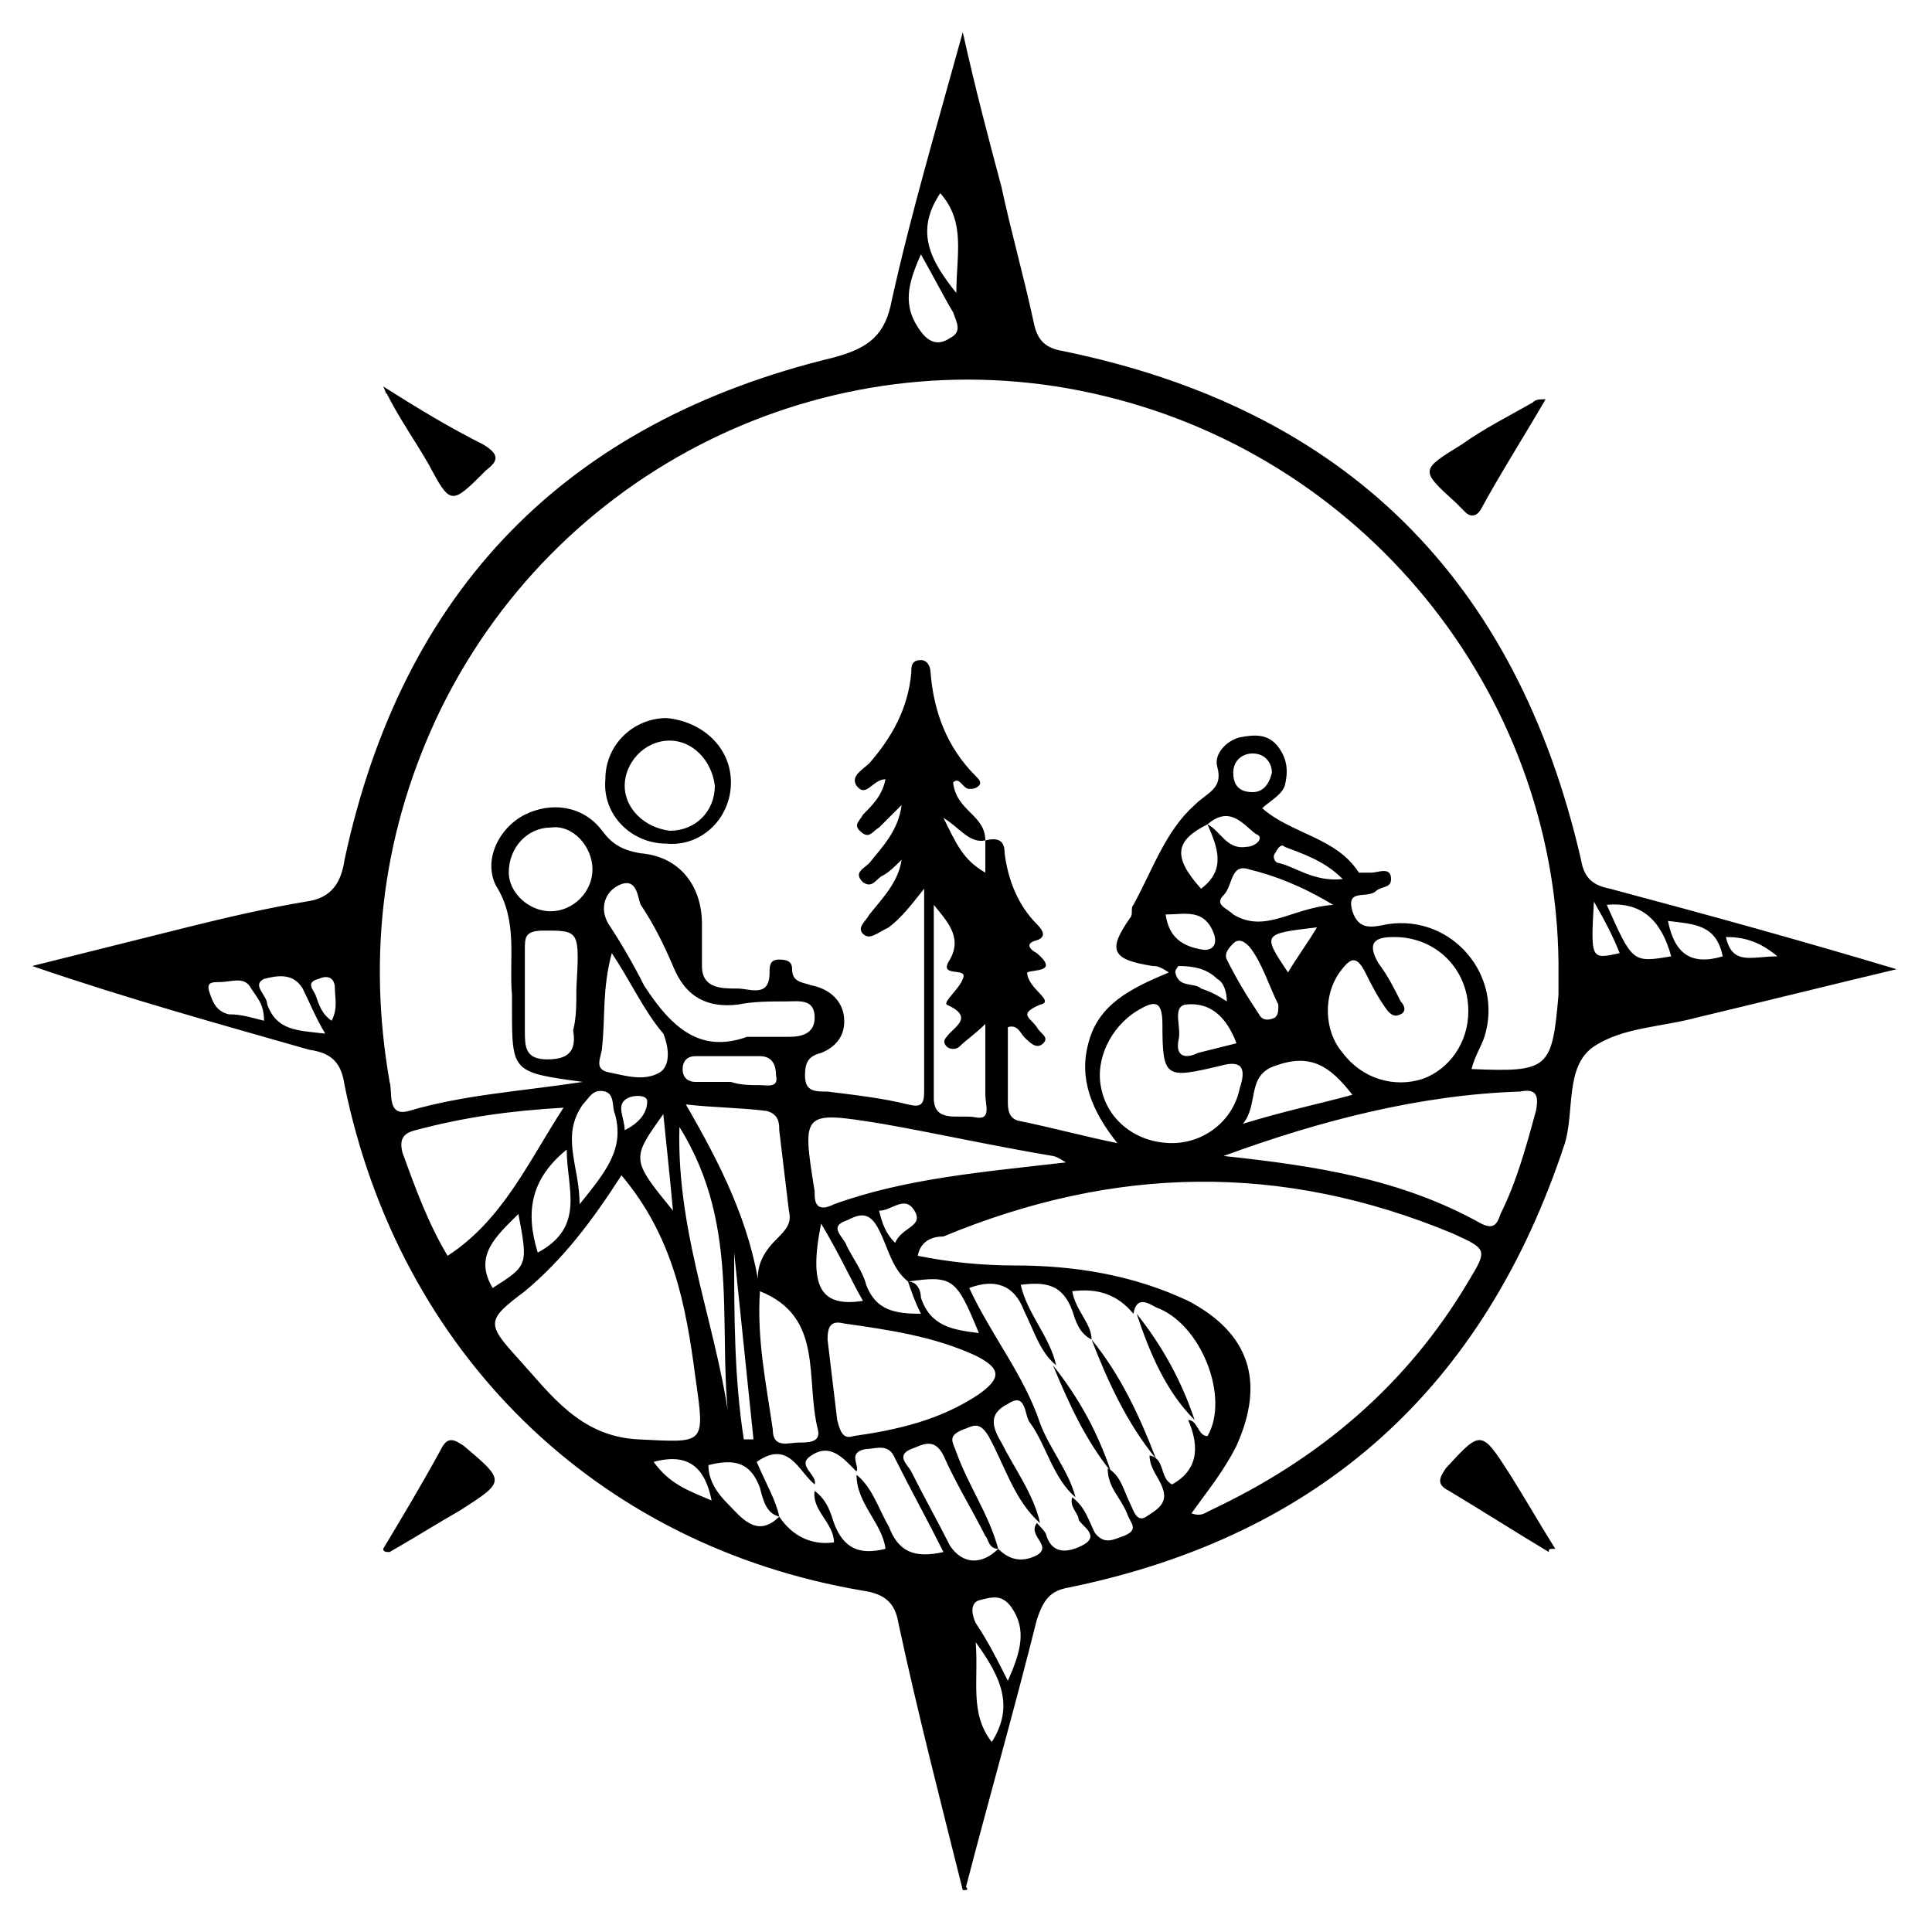 <?xml version="1.0" encoding="utf-8"?>
<!-- Generator: Adobe Illustrator 24.0.2, SVG Export Plug-In . SVG Version: 6.00 Build 0)  -->
<svg version="1.1" id="Capa_1" xmlns="http://www.w3.org/2000/svg" xmlns:xlink="http://www.w3.org/1999/xlink" x="0px" y="0px"
	 viewBox="0 0 60 60" style="enable-background:new 0 0 60 60;" xml:space="preserve">
<g>
	<g>
		<path d="M29.9,58.7c-0.7-2.8-1.4-5.5-2-8.3c-0.1-0.6-0.4-0.9-1.1-1C18.5,48,12.4,42,10.7,33.7c-0.1-0.7-0.4-1-1.1-1.1
			C6.8,31.8,3.9,31,1,30c1.6-0.4,3.2-0.8,4.8-1.2C7,28.5,8.3,28.2,9.5,28c0.8-0.1,1.1-0.6,1.2-1.3c1.8-8.4,6.9-13.6,15.2-15.6
			c1.1-0.3,1.6-0.7,1.8-1.8c0.6-2.7,1.4-5.4,2.2-8.3c0.4,1.8,0.8,3.3,1.2,4.8c0.3,1.4,0.7,2.8,1,4.2c0.1,0.5,0.3,0.8,0.9,0.9
			c8.8,1.8,14.1,7.1,16.1,15.8c0.1,0.6,0.4,0.8,0.9,0.9c3,0.8,5.9,1.6,8.9,2.5c-2.1,0.5-4.1,1-6.2,1.5c-1.1,0.3-2.3,0.3-3.2,0.9
			c-0.9,0.6-0.6,2-0.9,3c-2.5,7.6-7.6,12.2-15.4,13.8c-0.6,0.1-0.8,0.4-1,1c-0.7,2.8-1.5,5.6-2.2,8.3C30.1,58.7,30,58.7,29.9,58.7z
			 M37.5,25.6c-1,0.5-1.1,1-0.2,2C38.1,27,37.8,26.3,37.5,25.6c0.4,0.2,0.6,0.8,1.2,0.7c0.3,0,0.6-0.3,0.3-0.4
			C38.6,25.6,38.2,25,37.5,25.6z M24.2,47.1c0.4,0.6,1,0.9,1.7,0.8c0-0.6-0.7-1-0.6-1.6c0.4,0.3,0.5,0.7,0.6,1
			c0.3,0.8,0.8,1,1.6,0.8c-0.1-0.8-0.9-1.4-0.9-2.3c0.5,0.4,0.7,1.1,1,1.6c0.3,0.8,0.8,1,1.7,0.8c-0.5-1-1-1.9-1.5-2.9
			c-0.2-0.5-0.6-0.3-0.9-0.3c-0.6,0.1-0.2,0.5-0.3,0.7c-0.4-0.4-0.8-0.9-1.4-0.5c-0.5,0.3,0.2,0.6,0.1,0.9c-0.5-0.4-0.8-1.4-1.8-0.7
			C23.8,46.1,24.1,46.6,24.2,47.1c-0.4-0.1-0.5-0.5-0.6-0.9c-0.3-0.8-0.8-0.9-1.6-0.7c0,0.5,0.3,0.9,0.6,1.2
			C23,47.1,23.5,47.8,24.2,47.1z M28.2,39.8c-0.5-0.4-0.6-1-0.9-1.6c-0.3-0.6-0.6-0.5-1-0.3c-0.6,0.2-0.1,0.5,0,0.8
			c0.2,0.4,0.5,0.8,0.6,1.2c0.3,0.8,0.9,0.9,1.7,0.9C28.4,40.4,28.3,40.1,28.2,39.8c0.3,0,0.4,0.3,0.4,0.5c0.3,0.9,1,1,1.8,1.1
			C29.7,39.7,29.6,39.6,28.2,39.8z M31,48.1c0.4,0.4,0.8,0.4,1.2,0.2c0.5-0.3-0.3-0.6,0-1c0.1,0.1,0.3,0.3,0.3,0.4
			c0.2,0.6,0.7,0.5,1.1,0.3c0.6-0.3,0-0.6-0.1-0.8c0-0.2-0.3-0.4-0.2-0.7c0.4,0.3,0.5,0.7,0.7,1.1c0.3,0.4,0.6,0.2,0.9,0.1
			c0.5-0.2,0.2-0.4,0.1-0.7c-0.2-0.5-0.6-0.8-0.6-1.4c0.4,0.2,0.5,0.7,0.7,1.1c0.1,0.2,0.2,0.6,0.5,0.4c0.3-0.2,0.7-0.4,0.5-0.9
			c-0.1-0.3-0.4-0.6-0.4-1c0.5,0.1,0.3,0.7,0.7,0.9c0.9-0.5,0.8-1.3,0.5-2c0.3,0,0.3,0.5,0.6,0.5c0.7-1.2-0.2-3.5-1.6-4
			c-0.2-0.1-0.6-0.4-0.7,0.2c-0.5-0.6-1.1-0.8-1.9-0.7c0.1,0.6,0.6,1,0.6,1.5c-0.4-0.2-0.5-0.6-0.6-0.9c-0.3-0.8-0.8-0.9-1.6-0.8
			c0.2,0.9,0.9,1.6,1.1,2.5c-0.5-0.4-0.7-1.1-1-1.7c-0.3-0.8-0.9-1-1.7-0.7c0.7,1.5,1.7,2.7,2.2,4.2c0.3,0.8,0.9,1.5,1.1,2.3
			c-0.7-0.6-0.9-1.6-1.4-2.3c-0.2-0.2-0.1-1-0.7-0.6c-0.6,0.3-0.5,0.7-0.2,1.2c0.4,0.8,1,1.6,1.2,2.5c-0.8-0.7-1.1-1.8-1.6-2.7
			c-0.3-0.5-0.5-0.3-0.8-0.2c-0.5,0.2-0.3,0.4-0.2,0.7C30.1,46.2,30.7,47,31,48.1c-0.3,0-0.3-0.3-0.4-0.4c-0.4-0.8-0.9-1.6-1.3-2.5
			c-0.3-0.6-0.7-0.3-1-0.2c-0.5,0.2-0.1,0.5,0,0.7c0.4,0.8,0.8,1.5,1.2,2.3C29.9,48.6,30.5,48.6,31,48.1z M23.6,40.1
			c-0.1,1.5,0.2,2.9,0.4,4.3c0,0.6,0.5,0.4,0.8,0.4c0.3,0,0.7,0,0.6-0.4C25,42.8,25.6,40.9,23.6,40.1c-0.2-0.7,0.1-1.2,0.5-1.6
			c0.3-0.3,0.5-0.5,0.4-0.9c-0.1-0.8-0.2-1.7-0.3-2.5c0-0.2,0-0.5-0.4-0.6c-0.8-0.1-1.6-0.1-2.5-0.2C22.4,36.2,23.3,38,23.6,40.1z
			 M30.6,26.1c0.4-0.1,0.6,0,0.6,0.4c0.1,0.8,0.4,1.6,1,2.2c0.2,0.2,0.3,0.4,0,0.5c-0.4,0.1-0.2,0.3,0,0.4c0.7,0.6-0.1,0.5-0.3,0.6
			c0,0.5,0.9,0.9,0.4,1c-0.7,0.3-0.3,0.4-0.1,0.7c0.1,0.2,0.4,0.3,0.2,0.5c-0.2,0.2-0.4,0-0.6-0.2c-0.1-0.1-0.2-0.4-0.5-0.3
			c0,0.7,0,1.5,0,2.3c0,0.2,0,0.5,0.3,0.6c1,0.2,2.1,0.5,3.1,0.7c-0.8-1-1.2-2-0.9-3.1c0.3-1.2,1.3-1.7,2.5-2.2
			c-0.3-0.2-0.4-0.2-0.5-0.2c-1.3-0.2-1.4-0.5-0.7-1.5c0.1-0.1,0-0.3,0.1-0.4c0.6-1.1,1-2.3,1.9-3.1c0.4-0.4,0.9-0.5,0.7-1.2
			c-0.1-0.4,0.3-0.8,0.7-0.9c0.5-0.1,0.9-0.1,1.2,0.3c0.3,0.4,0.3,0.8,0.2,1.2c-0.1,0.3-0.5,0.5-0.7,0.7c0.9,0.8,2.3,0.9,3,2
			c0,0,0.2,0,0.4,0c0.2,0,0.6-0.2,0.6,0.2c0,0.3-0.3,0.2-0.5,0.4c-0.3,0.2-0.9-0.1-0.7,0.6c0.2,0.6,0.6,0.5,1.1,0.4
			c2-0.3,3.6,1.6,3,3.5c-0.1,0.3-0.3,0.6-0.4,1c2.4,0.1,2.5,0,2.7-2.3c0-0.2,0-0.4,0-0.6c0.1-8.5-5.8-16-14.1-18
			c-8.2-2-16.8,2-20.6,9.7c-1.8,3.7-2.3,7.6-1.6,11.6c0.1,0.3-0.1,1.1,0.6,0.9c1.7-0.5,3.4-0.6,5.4-0.9c-2.2-0.3-2.2-0.3-2.2-2.3
			c0-0.1,0-0.3,0-0.4c-0.1-1.1,0.2-2.3-0.5-3.4c-0.4-0.8,0.1-1.8,0.9-2.2c0.8-0.4,1.8-0.3,2.4,0.5c0.3,0.4,0.6,0.6,1.2,0.7
			c1.2,0.1,1.9,1,1.9,2.2c0,0.4,0,0.8,0,1.3c0,0.7,0.6,0.7,1.1,0.7c0.4,0,1,0.3,1-0.5c0-0.2,0-0.4,0.3-0.4c0.3,0,0.4,0.1,0.4,0.3
			c0,0.4,0.3,0.4,0.6,0.5c0.5,0.1,0.9,0.4,1,0.9c0.1,0.6-0.2,1-0.7,1.2c-0.4,0.1-0.5,0.3-0.5,0.7c0,0.5,0.3,0.5,0.7,0.5
			c0.8,0.1,1.7,0.2,2.5,0.4c0.4,0.1,0.5,0,0.5-0.4c0-2,0-4.1,0-6.3c-0.4,0.5-0.7,0.9-1.1,1.2C27.2,29,27,29.2,26.8,29
			c-0.2-0.2,0.1-0.4,0.2-0.6c0.4-0.5,0.9-1,1-1.7c-0.2,0.2-0.4,0.4-0.6,0.5c-0.2,0.1-0.3,0.4-0.6,0.2c-0.3-0.3,0-0.4,0.2-0.6
			c0.4-0.5,0.9-1,1-1.8c-0.3,0.3-0.5,0.5-0.7,0.7c-0.2,0.1-0.3,0.4-0.6,0.1c-0.2-0.2,0-0.3,0.1-0.5c0.3-0.3,0.6-0.6,0.7-1.1
			c-0.4,0-0.6,0.6-0.9,0.2c-0.2-0.3,0.2-0.5,0.4-0.7c0.7-0.8,1.2-1.7,1.3-2.8c0-0.2,0-0.4,0.3-0.4c0.2,0,0.3,0.2,0.3,0.4
			c0.1,1.2,0.5,2.3,1.4,3.2c0.1,0.1,0.2,0.2,0.1,0.3c-0.1,0.1-0.2,0.1-0.3,0.1c-0.2,0-0.3-0.4-0.5-0.2
			C29.7,25.2,30.6,25.3,30.6,26.1c-0.5,0.1-0.8-0.4-1.3-0.7c0.4,0.8,0.6,1.3,1.3,1.7C30.6,26.7,30.6,26.4,30.6,26.1z M28.5,39
			c1,0.2,2,0.3,3,0.3c1.9,0,3.7,0.3,5.4,1.1c1.9,1,2.4,2.5,1.5,4.5c-0.4,0.8-0.9,1.4-1.4,2.1c0.3,0.1,0.4,0,0.6-0.1
			c3.4-1.6,6.1-3.9,8-7.1c0.6-1,0.6-1-0.5-1.5c-5.3-2.2-10.5-2.1-15.8,0.1C29,38.4,28.6,38.5,28.5,39z M19.3,36.5
			c-0.9,1.4-1.8,2.6-3,3.6c-1.2,0.9-1.2,1-0.2,2.1c1,1.1,1.9,2.4,3.7,2.5c2.1,0.1,2.1,0.2,1.8-1.9C21.3,40.5,20.9,38.4,19.3,36.5z
			 M38,35.9c2.8,0.3,5.5,0.7,8,2.1c0.4,0.2,0.5,0,0.6-0.3c0.5-1,0.8-2.1,1.1-3.2c0.1-0.5,0-0.7-0.5-0.6C44.1,34,41,34.8,38,35.9z
			 M45.6,31.4c0-1.3-1-2.3-2.3-2.3c-0.5,0-0.9,0.1-0.5,0.8c0.3,0.4,0.5,0.8,0.7,1.2c0.1,0.1,0.2,0.3,0,0.4c-0.2,0.1-0.3,0-0.4-0.1
			c-0.3-0.4-0.5-0.8-0.7-1.2c-0.3-0.6-0.5-0.4-0.8,0c-0.5,0.7-0.5,1.8,0.1,2.5c0.6,0.8,1.6,1.1,2.5,0.8C45,33.2,45.6,32.4,45.6,31.4
			z M26.5,44.6c1.4-0.2,2.7-0.5,3.9-1.3c0.7-0.5,0.7-0.8-0.1-1.2c-1.3-0.6-2.7-0.8-4.1-1c-0.4-0.1-0.5,0.1-0.5,0.5
			c0.1,0.8,0.2,1.7,0.3,2.5C26.1,44.5,26.2,44.7,26.5,44.6z M17.5,34.4c-1.7,0.1-3.1,0.3-4.6,0.7c-0.4,0.1-0.5,0.3-0.4,0.7
			c0.4,1.1,0.8,2.2,1.4,3.2C15.6,37.9,16.4,36.1,17.5,34.4z M33.1,36.1c-0.3-0.2-0.4-0.2-0.4-0.2c-1.8-0.3-3.6-0.7-5.3-1
			c-2.5-0.4-2.5-0.4-2.1,2.1c0,0,0,0.1,0,0.1c0,0.4,0.2,0.5,0.6,0.3C28.1,36.6,30.5,36.4,33.1,36.1z M36.4,35.5c1,0,1.9-0.7,2.1-1.7
			c0.2-0.6,0.1-0.9-0.6-0.7c-1.7,0.4-1.8,0.4-1.8-1.3c0-0.8-0.3-0.7-0.8-0.4c-0.8,0.5-1.3,1.5-1.1,2.4
			C34.4,34.8,35.3,35.5,36.4,35.5z M23.2,32.2c0.5,0,0.9,0,1.3,0c0.4,0,0.8-0.1,0.8-0.6c0-0.6-0.5-0.5-0.9-0.5c-0.5,0-1,0-1.5,0.1
			c-0.9,0.1-1.6-0.2-2-1.2c-0.3-0.7-0.6-1.3-1-1.9c-0.1-0.2-0.1-0.9-0.7-0.6c-0.4,0.2-0.6,0.7-0.3,1.2c0.4,0.6,0.8,1.3,1.1,1.9
			C20.9,32,21.8,32.7,23.2,32.2z M17.9,30.7c0.1-1.8,0.1-1.8-1-1.8c-0.6,0-0.6,0.2-0.6,0.6c0,0.8,0,1.7,0,2.5c0,0.5,0,0.9,0.7,0.9
			c0.7,0,0.9-0.3,0.8-0.9C17.9,31.6,17.9,31.2,17.9,30.7z M29,28.1c0,2,0,4,0,6c0,0.8,0.8,0.5,1.3,0.6c0.5,0.1,0.3-0.4,0.3-0.7
			c0-0.7,0-1.5,0-2.2c-0.3,0.3-0.6,0.5-0.8,0.7c-0.1,0.1-0.3,0.1-0.4,0c-0.1-0.1-0.1-0.2,0-0.3c0.2-0.3,0.9-0.6,0-1
			c-0.1-0.1,0.4-0.5,0.5-0.8c0.2-0.4-0.8,0-0.4-0.6C29.9,29.1,29.4,28.6,29,28.1z M21.1,35c-0.1,3.5,1.3,6.5,1.6,9.6
			C22.2,41.5,23.1,38.2,21.1,35z M17.1,28.3c0.7,0,1.3-0.6,1.3-1.3c0-0.7-0.6-1.4-1.3-1.3c-0.7,0-1.3,0.6-1.3,1.4
			C15.8,27.7,16.4,28.3,17.1,28.3z M19,29.6c-0.3,1.1-0.2,2-0.3,2.9c0,0.3-0.3,0.7,0.2,0.8c0.5,0.1,1.1,0.3,1.6,0
			c0.3-0.2,0.3-0.7,0.1-1.2C20,31.4,19.6,30.5,19,29.6z M42,34c-0.7-0.9-1.3-1.3-2.4-0.9c-0.9,0.3-0.5,1.2-1,1.8
			C39.9,34.5,40.9,34.3,42,34z M41.4,28.1c-1-0.6-1.8-0.9-2.6-1.1c-0.6-0.2-0.5,0.5-0.8,0.8c-0.3,0.3,0.1,0.4,0.3,0.6
			C39.3,29,40.1,28.2,41.4,28.1z M18,37.4c0.8-1,1.4-1.7,1.1-2.8c-0.1-0.2,0-0.6-0.3-0.7c-0.4-0.1-0.5,0.2-0.7,0.4
			C17.4,35.3,18,36.2,18,37.4z M16.7,38.9c1.5-0.8,0.9-2,0.9-3.2C16.5,36.6,16.3,37.6,16.7,38.9z M22.7,33.6
			C22.7,33.6,22.7,33.6,22.7,33.6c0.3,0.1,0.6,0.1,0.9,0.1c0.2,0,0.6,0.1,0.5-0.3c0-0.3-0.1-0.6-0.5-0.6c-0.7,0-1.3,0-2,0
			c-0.3,0-0.4,0.2-0.4,0.4c0,0.3,0.2,0.4,0.4,0.4C21.9,33.6,22.3,33.6,22.7,33.6z M28.6,7.9c-0.4,0.9-0.6,1.6,0,2.4
			c0.3,0.4,0.6,0.4,0.9,0.2c0.4-0.2,0.2-0.5,0.1-0.8C29.3,9.2,29,8.6,28.6,7.9z M31.3,52.2c0.4-0.9,0.6-1.6,0.1-2.3
			c-0.3-0.4-0.6-0.3-1-0.2c-0.3,0.1-0.2,0.5-0.1,0.7C30.7,51,31,51.6,31.3,52.2z M10.1,32.1c-0.3-0.5-0.5-1-0.7-1.4
			c-0.3-0.5-0.8-0.4-1.2-0.3c-0.4,0.2,0.1,0.5,0.1,0.8C8.6,32,9.2,32,10.1,32.1z M38.4,32.4c-0.3-0.8-0.8-1.3-1.6-1.2
			c-0.4,0.1-0.1,0.7-0.2,1.1c-0.1,0.5,0.2,0.6,0.6,0.4C37.6,32.6,38,32.5,38.4,32.4z M49.9,28.1c0.8,1.8,0.8,1.8,2,1.6
			C51.6,28.6,51,28,49.9,28.1z M39.7,31.2c-0.3-0.6-0.5-1.3-0.9-1.8c-0.1-0.1-0.3-0.3-0.5-0.1c-0.1,0.1-0.3,0.3-0.2,0.5
			c0.3,0.6,0.6,1.1,1,1.7c0.1,0.2,0.3,0.2,0.5,0.1C39.7,31.5,39.7,31.4,39.7,31.2z M30.3,51c0.1,1.2-0.2,2.2,0.5,3.1
			C31.5,53,31.1,52.1,30.3,51z M25.5,38c-0.4,2,0,2.6,1.3,2.4C26.4,39.7,26.1,39,25.5,38z M16.1,37.7c-0.7,0.7-1.4,1.3-0.8,2.3
			C16.4,39.3,16.4,39.3,16.1,37.7z M29.7,9.1c0-1.2,0.3-2.2-0.5-3.1C28.4,7.2,28.9,8.1,29.7,9.1z M22.8,38.9c0,1.9,0,3.9,0.3,5.8
			c0.1,0,0.2,0,0.3,0C23.2,42.8,23,40.8,22.8,38.9z M20.9,37.6c-0.1-1.1-0.2-2-0.3-3C19.6,36,19.6,36,20.9,37.6z M8.2,31.7
			c0-0.5-0.2-0.7-0.4-1c-0.2-0.4-0.6-0.2-1-0.2c-0.2,0-0.4,0-0.3,0.3c0.1,0.3,0.2,0.6,0.6,0.7C7.5,31.5,7.8,31.6,8.2,31.7z
			 M51.8,28.6c0.2,1,0.7,1.4,1.7,1.1C53.3,28.7,52.6,28.7,51.8,28.6z M36.2,28.4c0.1,0.7,0.5,1,1.2,1.1c0.3,0,0.4-0.2,0.3-0.5
			C37.4,28.2,36.8,28.4,36.2,28.4z M20.3,45.4c0.5,0.7,1.1,0.9,1.8,1.2C21.9,45.6,21.4,45.1,20.3,45.4z M40,30.2
			c0.3-0.5,0.6-0.9,0.9-1.4C39.2,29,39.2,29,40,30.2z M39.5,24c0-0.3-0.2-0.6-0.6-0.6c-0.3,0-0.6,0.2-0.6,0.6c0,0.4,0.2,0.6,0.6,0.6
			C39.2,24.6,39.4,24.4,39.5,24z M41.7,27.3c-0.6-0.6-1.3-0.8-1.8-1c-0.1-0.1-0.2,0-0.3,0.2c-0.1,0.1,0,0.3,0.1,0.3
			C40.2,26.9,40.8,27.4,41.7,27.3z M38.1,31.1c0-0.3-0.1-0.6-0.3-0.7c-0.3-0.3-0.7-0.4-1.2-0.4c0,0-0.1,0.1-0.1,0.2
			c0.1,0.5,0.6,0.3,0.8,0.5C37.6,30.8,37.8,30.9,38.1,31.1z M49.5,28c-0.1,1.8-0.1,1.8,0.8,1.6C50.1,29.1,49.9,28.7,49.5,28z
			 M27.8,38.6c0.2-0.5,0.9-0.5,0.6-1c-0.3-0.5-0.7,0-1.1,0C27.4,38,27.5,38.3,27.8,38.6z M55.2,29.7c-0.6-0.5-1.1-0.6-1.6-0.6
			C53.8,30,54.4,29.7,55.2,29.7z M10.3,31.7c0.2-0.4,0.1-0.7,0.1-1c0-0.4-0.3-0.4-0.5-0.3c-0.4,0.1-0.2,0.3-0.1,0.5
			C9.9,31.2,10,31.5,10.3,31.7z M19.4,35.1c0.4-0.2,0.7-0.5,0.7-0.9c0-0.2-0.4-0.2-0.6-0.1C19.1,34.3,19.4,34.7,19.4,35.1z"/>
		<path d="M48.1,48.2c-1-0.6-2.1-1.3-3.1-1.9c-0.4-0.2-0.3-0.4-0.1-0.7c1.1-1.2,1.1-1.2,2,0.2c0.5,0.8,0.9,1.5,1.4,2.3
			C48.1,48.1,48.1,48.1,48.1,48.2z"/>
		<path d="M11.9,48.1c0.6-1,1.2-2,1.8-3.1c0.2-0.4,0.4-0.3,0.7-0.1c1.3,1.1,1.3,1.1-0.1,2c-0.7,0.4-1.5,0.9-2.2,1.3
			C12,48.2,11.9,48.2,11.9,48.1z"/>
		<path d="M48,12.4c-0.7,1.2-1.4,2.3-2,3.4c-0.1,0.2-0.3,0.3-0.5,0.1c-0.1-0.1-0.2-0.2-0.3-0.3c-1.1-1-1.1-1,0.2-1.8
			c0.7-0.5,1.5-0.9,2.2-1.3C47.7,12.4,47.8,12.4,48,12.4z"/>
		<path d="M11.9,12c1.1,0.7,2.1,1.3,3.1,1.8c0.5,0.3,0.5,0.5,0.1,0.8c-1.1,1.1-1.1,1.1-1.8-0.2c-0.4-0.7-0.9-1.4-1.3-2.2
			C12,12.3,12,12.2,11.9,12z"/>
		<path d="M22.7,24.3c0,1.1-0.9,2-2,1.9c-1.1,0-2-0.9-1.9-2c0-1.1,0.9-1.9,1.9-1.9C21.8,22.4,22.7,23.2,22.7,24.3z M20.8,23
			c-0.8,0-1.4,0.7-1.4,1.4c0,0.7,0.6,1.3,1.4,1.4c0.8,0,1.4-0.6,1.4-1.4C22.1,23.6,21.5,23,20.8,23z"/>
		<path d="M32.7,42.4c0.8,1,1.4,2.1,1.8,3.3C33.7,44.7,33.2,43.6,32.7,42.4z"/>
		<path d="M33.9,41.6c0.9,1.1,1.5,2.4,2,3.7C35,44.2,34.4,42.9,33.9,41.6z"/>
		<path d="M35.3,40.8c0.8,1,1.4,2.1,1.8,3.3C36.2,43.2,35.7,42,35.3,40.8z"/>
	</g>
</g>
</svg>
